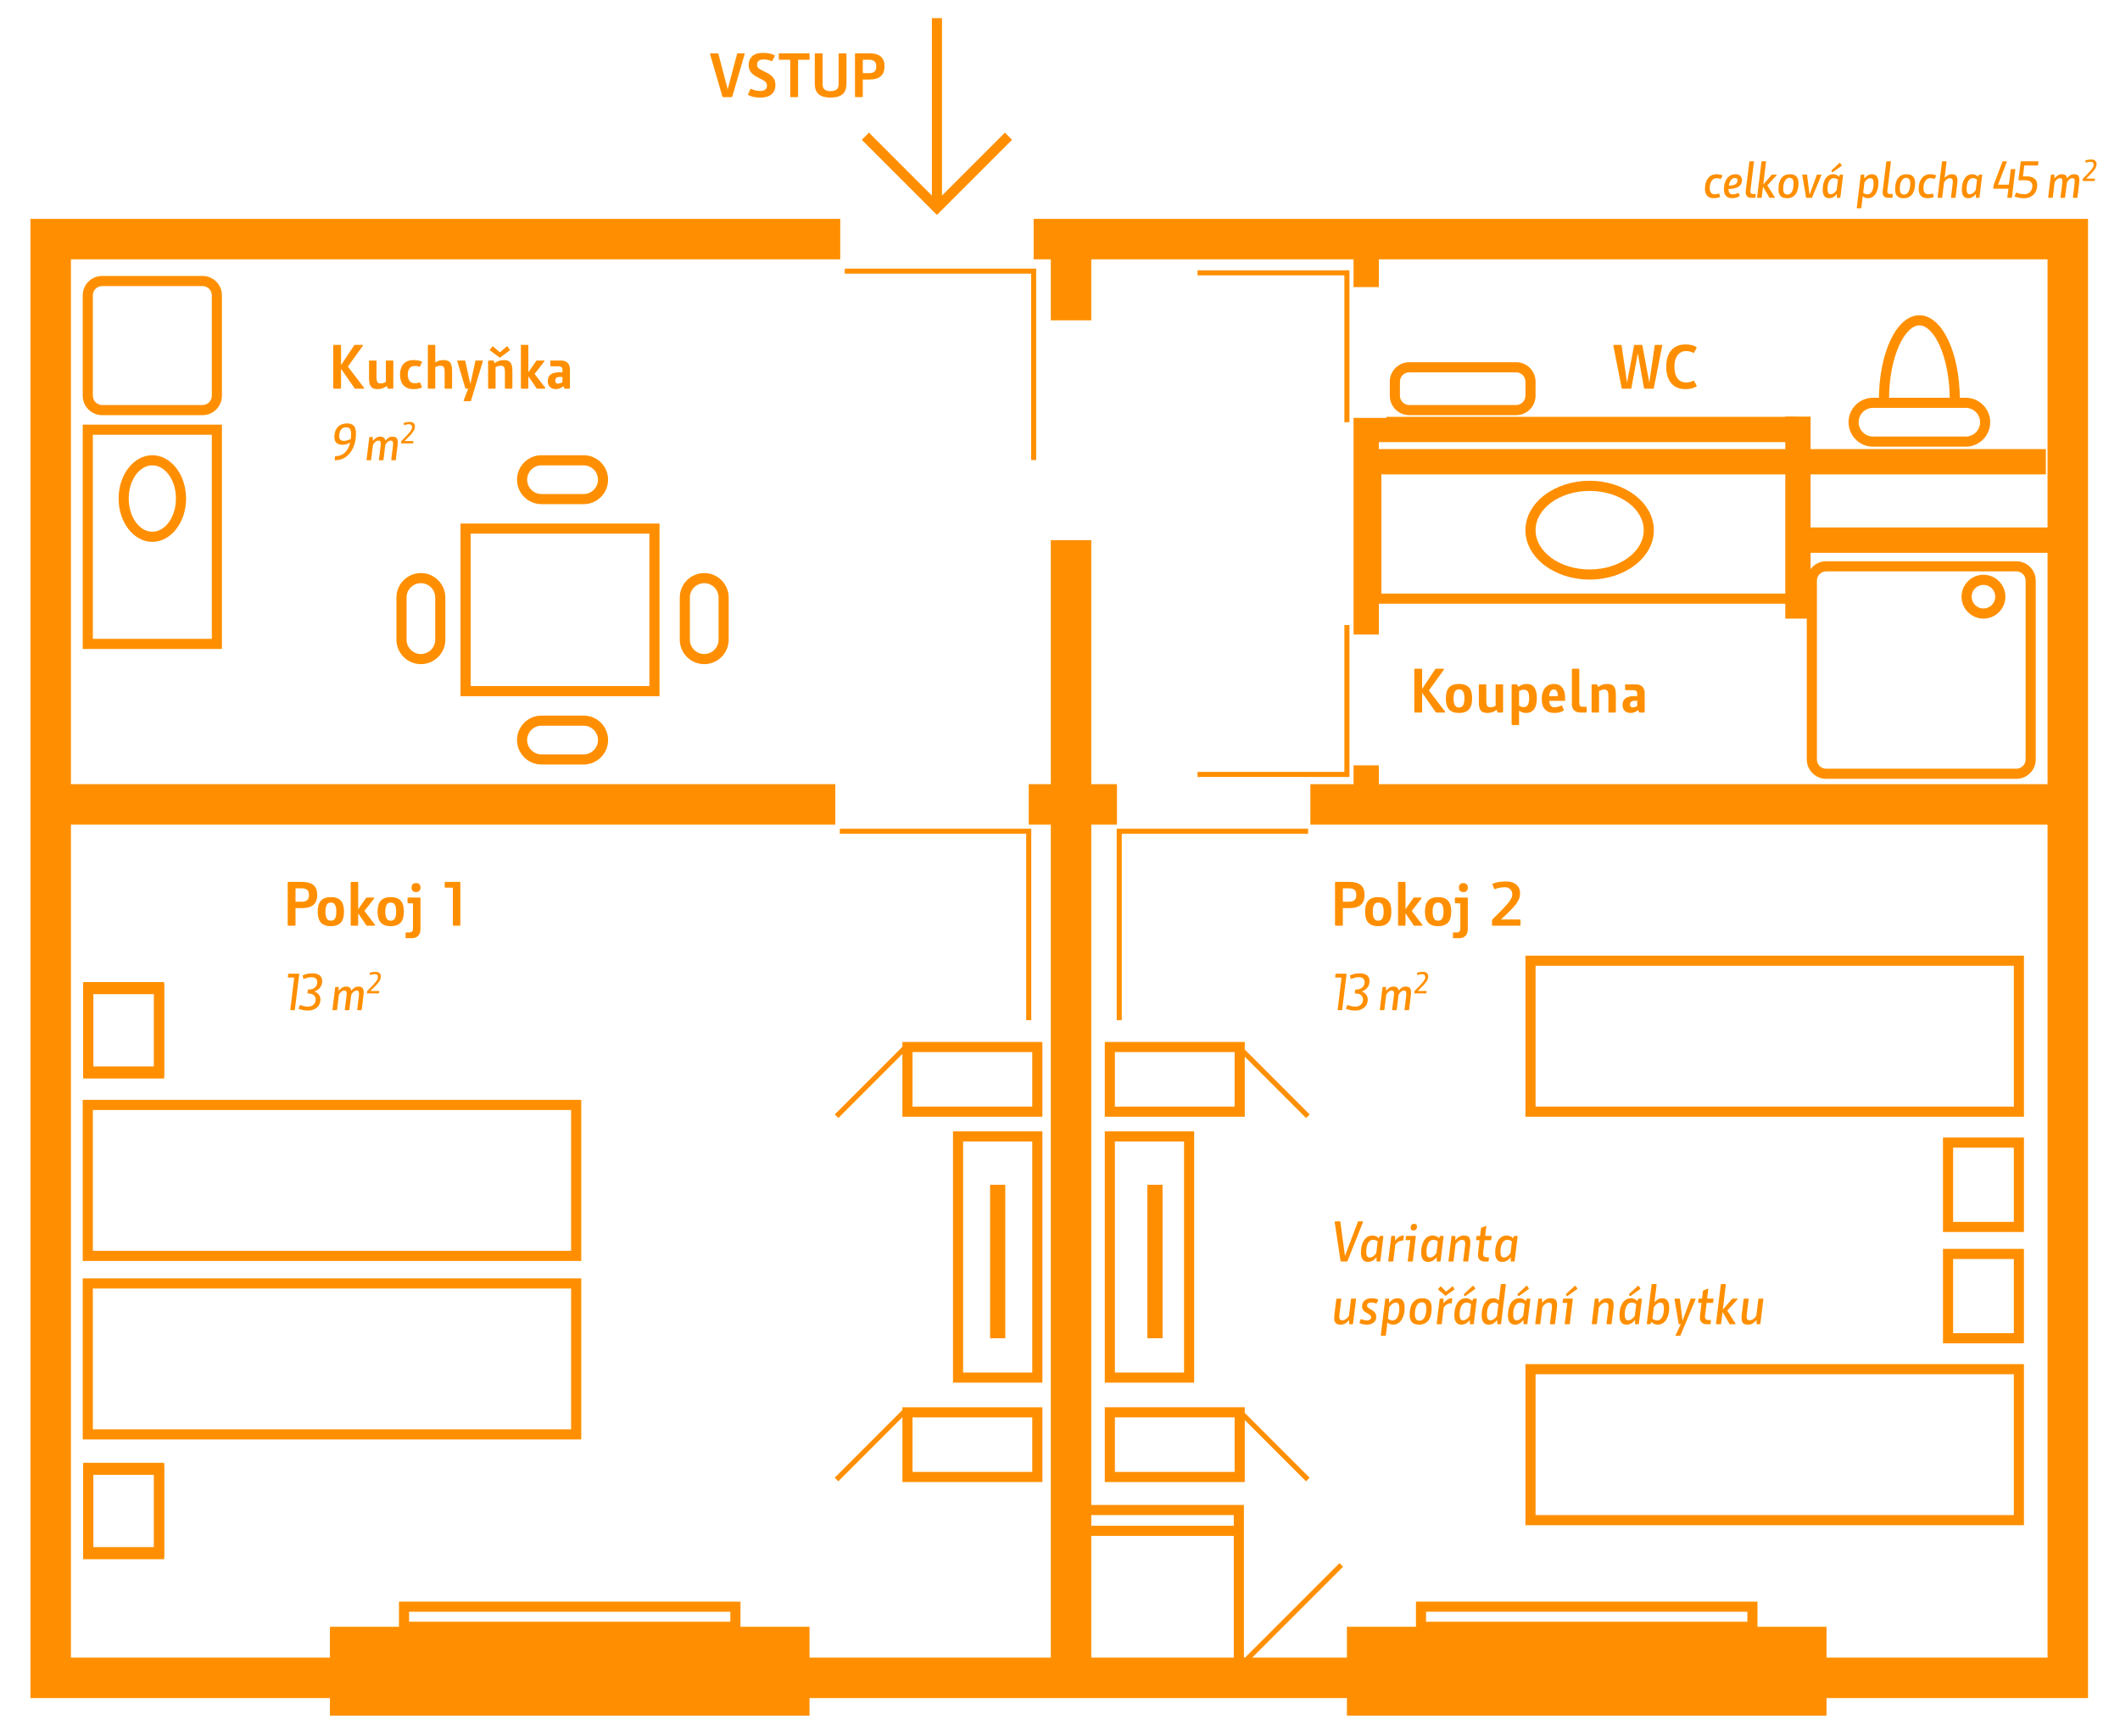 <?xml version="1.0" encoding="utf-8"?>
<!-- Generator: Adobe Illustrator 22.0.1, SVG Export Plug-In . SVG Version: 6.00 Build 0)  -->
<svg version="1.1" id="Vrstva_1" xmlns="http://www.w3.org/2000/svg" xmlns:xlink="http://www.w3.org/1999/xlink" x="0px" y="0px"
	 viewBox="0 0 705.766 577.795" enable-background="new 0 0 705.766 577.795" xml:space="preserve">
<rect y="-0.371" fill="#FFFFFF" width="705.766" height="578.167"/>
<g>
	<g>
		<g>
			<path fill="#FF8F00" d="M695.123,565.256H10.14V72.853h684.984V565.256z M23.615,551.781h658.034V86.328H23.615V551.781z"/>
		</g>
	</g>
	<g>
		<rect x="349.824" y="75.099" fill="#FF8F00" width="13.475" height="486.788"/>
	</g>
	<g>
		<rect x="450.607" y="75.099" fill="#FF8F00" width="8.422" height="196.711"/>
	</g>
	<g>
		<rect x="16.877" y="261.038" fill="#FF8F00" width="676.562" height="13.475"/>
	</g>
	<g>
		<rect x="452.572" y="149.493" fill="#FF8F00" width="228.515" height="8.422"/>
	</g>
	<g>
		<rect x="452.502" y="138.755" fill="#FF8F00" width="145.98" height="8.422"/>
	</g>
	<g>
		<rect x="594.34" y="138.677" fill="#FF8F00" width="8.422" height="67.243"/>
	</g>
	<g>
		<rect x="598.551" y="175.601" fill="#FF8F00" width="89.834" height="8.422"/>
	</g>
	<g>
		<rect x="445.834" y="95.568" fill="#FFFFFF" width="15.721" height="43.537"/>
	</g>
	<g>
		<rect x="345.613" y="106.628" fill="#FFFFFF" width="22.178" height="73.184"/>
	</g>
	<g>
		<rect x="445.834" y="211.23" fill="#FFFFFF" width="15.721" height="43.537"/>
	</g>
	<g>
		
			<rect x="296.328" y="235.583" transform="matrix(6.123234e-17 -1 1 6.123234e-17 42.502 578.053)" fill="#FFFFFF" width="27.899" height="64.385"/>
	</g>
	<g>
		
			<rect x="390.092" y="235.583" transform="matrix(6.123234e-17 -1 1 6.123234e-17 136.266 671.818)" fill="#FFFFFF" width="27.899" height="64.385"/>
	</g>
	<g>
		<g>
			<path fill="#FF8F00" d="M673.788,410.106h-26.95v-31.442h26.95V410.106z M650.207,406.738h20.213v-24.704h-20.213V406.738z"/>
		</g>
		<g>
			<path fill="#FF8F00" d="M673.788,447.163h-26.95v-31.442h26.95V447.163z M650.207,443.794h20.213V419.09h-20.213V443.794z"/>
		</g>
	</g>
	<g>
		<g>
			<path fill="#FF8F00" d="M54.643,359.014h-26.95v-31.442h26.95V359.014z M31.062,355.645h20.213V330.94H31.062V355.645z"/>
		</g>
		<g>
			<path fill="#FF8F00" d="M54.643,519.031h-26.95v-31.442h26.95V519.031z M31.062,515.662h20.213v-24.705H31.062V515.662z"/>
		</g>
	</g>
	<g>
		<g>
			<path fill="#FF8F00" d="M673.788,507.71H507.834v-53.624h165.954V507.71z M511.203,504.341h159.217v-46.886H511.203V504.341z"/>
		</g>
		<g>
			<path fill="#FF8F00" d="M673.788,371.741H507.834v-53.624h165.954V371.741z M511.203,368.372h159.217v-46.886H511.203V368.372z"
				/>
		</g>
	</g>
	<g>
		<path fill="#FF8F00" d="M219.564,231.747h-66.252v-57.471h66.252V231.747z M156.681,228.378h59.514v-50.733h-59.514V228.378z"/>
	</g>
	<g>
		<path fill="#FF8F00" d="M140.118,221.079c-4.489,0-8.141-3.652-8.141-8.141v-14.037c0-4.489,3.653-8.141,8.141-8.141
			c4.489,0,8.141,3.653,8.141,8.141v14.037C148.259,217.427,144.607,221.079,140.118,221.079z M140.118,194.129
			c-2.632,0-4.773,2.141-4.773,4.773v14.037c0,2.631,2.141,4.772,4.773,4.772c2.632,0,4.773-2.141,4.773-4.772v-14.037
			C144.89,196.27,142.75,194.129,140.118,194.129z"/>
	</g>
	<g>
		<path fill="#FF8F00" d="M234.443,221.079c-4.489,0-8.141-3.652-8.141-8.141v-14.037c0-4.489,3.653-8.141,8.141-8.141
			s8.141,3.653,8.141,8.141v14.037C242.585,217.427,238.932,221.079,234.443,221.079z M234.443,194.129
			c-2.632,0-4.773,2.141-4.773,4.773v14.037c0,2.631,2.141,4.772,4.773,4.772s4.773-2.141,4.773-4.772v-14.037
			C239.216,196.27,237.075,194.129,234.443,194.129z"/>
	</g>
	<g>
		<path fill="#FF8F00" d="M194.299,167.819h-14.036c-4.489,0-8.141-3.653-8.141-8.141s3.653-8.141,8.141-8.141h14.036
			c4.489,0,8.141,3.652,8.141,8.141S198.788,167.819,194.299,167.819z M180.263,154.906c-2.632,0-4.773,2.141-4.773,4.772
			c0,2.632,2.141,4.773,4.773,4.773h14.036c2.632,0,4.773-2.141,4.773-4.773c0-2.631-2.141-4.772-4.773-4.772H180.263z"/>
	</g>
	<g>
		<path fill="#FF8F00" d="M654.417,148.688h-30.881c-4.489,0-8.141-3.653-8.141-8.141c0-4.489,3.653-8.141,8.141-8.141h30.881
			c4.489,0,8.141,3.653,8.141,8.141C662.558,145.036,658.906,148.688,654.417,148.688z M623.537,135.774
			c-2.632,0-4.773,2.141-4.773,4.773s2.141,4.773,4.773,4.773h30.881c2.631,0,4.772-2.141,4.772-4.773s-2.141-4.773-4.772-4.773
			H623.537z"/>
	</g>
	<g>
		<path fill="#FF8F00" d="M194.299,254.486h-14.036c-4.489,0-8.141-3.653-8.141-8.141s3.653-8.141,8.141-8.141h14.036
			c4.489,0,8.141,3.652,8.141,8.141S198.788,254.486,194.299,254.486z M180.263,241.573c-2.632,0-4.773,2.141-4.773,4.772
			c0,2.632,2.141,4.773,4.773,4.773h14.036c2.632,0,4.773-2.141,4.773-4.773c0-2.631-2.141-4.772-4.773-4.772H180.263z"/>
	</g>
	<g>
		<path fill="#FF8F00" d="M67.424,138.194h-33.42c-3.562,0-6.46-2.898-6.46-6.459v-33.42c0-3.561,2.898-6.459,6.46-6.459h33.42
			c3.561,0,6.459,2.898,6.459,6.459v33.42C73.882,135.296,70.985,138.194,67.424,138.194z M34.004,95.225
			c-1.704,0-3.091,1.386-3.091,3.09v33.42c0,1.704,1.387,3.09,3.091,3.09h33.42c1.704,0,3.09-1.386,3.09-3.09v-33.42
			c0-1.704-1.386-3.09-3.09-3.09H34.004z"/>
	</g>
	<g>
		<path fill="#FF8F00" d="M73.882,216.026H27.544v-74.674h46.338V216.026z M30.913,212.657h39.6v-67.936h-39.6V212.657z"/>
	</g>
	<g>
		<path fill="#FF8F00" d="M50.714,180.373c-6.192,0-11.23-6.468-11.23-14.418c0-7.95,5.038-14.418,11.23-14.418
			c6.191,0,11.229,6.468,11.229,14.418C61.943,173.906,56.905,180.373,50.714,180.373z M50.714,154.906
			c-4.334,0-7.861,4.956-7.861,11.049s3.527,11.05,7.861,11.05s7.86-4.957,7.86-11.05S55.048,154.906,50.714,154.906z"/>
	</g>
	<g>
		<path fill="#FF8F00" d="M529.207,192.933c-11.785,0-21.373-7.376-21.373-16.443c0-9.067,9.588-16.443,21.373-16.443
			c11.785,0,21.372,7.376,21.372,16.443C550.579,185.557,540.992,192.933,529.207,192.933z M529.207,163.417
			c-9.928,0-18.004,5.865-18.004,13.074c0,7.209,8.077,13.074,18.004,13.074c9.927,0,18.004-5.865,18.004-13.074
			C547.211,169.282,539.134,163.417,529.207,163.417z"/>
	</g>
	<g>
		<g>
			<path fill="#FF8F00" d="M54.643,358.358h-26.95v-31.442h26.95V358.358z M31.062,354.99h20.213v-24.705H31.062V354.99z"/>
		</g>
		<g>
			<path fill="#FF8F00" d="M54.643,518.375h-26.95v-31.442h26.95V518.375z M31.062,515.006h20.213v-24.705H31.062V515.006z"/>
		</g>
	</g>
	<g>
		<g>
			<path fill="#FF8F00" d="M193.498,479.169H27.544v-53.624h165.954V479.169z M30.913,475.801H190.13v-46.886H30.913V475.801z"/>
		</g>
		<g>
			<path fill="#FF8F00" d="M193.498,419.745H27.544v-53.624h165.954V419.745z M30.913,416.377H190.13V369.49H30.913V416.377z"/>
		</g>
	</g>
	<g>
		<path fill="#FF8F00" d="M347.017,371.741h-46.602v-24.894h46.602V371.741z M303.784,368.372h39.864v-18.156h-39.864V368.372z"/>
	</g>
	<g>
		<path fill="#FF8F00" d="M600.166,200.962H456.502v-48.943h143.664V200.962z M459.871,197.593h136.926v-42.205H459.871V197.593z"/>
	</g>
	<g>
		<path fill="#FF8F00" d="M414.392,371.741H367.79v-24.894h46.602V371.741z M371.159,368.372h39.864v-18.156h-39.864V368.372z"/>
	</g>
	<g>
		<path fill="#FF8F00" d="M347.017,493.345h-46.602v-24.894h46.602V493.345z M303.784,489.977h39.864V471.82h-39.864V489.977z"/>
	</g>
	<g>
		<path fill="#FF8F00" d="M414.392,493.345H367.79v-24.894h46.602V493.345z M371.159,489.977h39.864V471.82h-39.864V489.977z"/>
	</g>
	<g>
		<path fill="#FF8F00" d="M414.11,556.834h-55.864v-55.864h55.864V556.834z M361.615,553.465h49.127v-49.127h-49.127V553.465z"/>
	</g>
	<g>
		<path fill="#FF8F00" d="M246.515,543.21H132.82v-10.059h113.694V543.21z M136.189,539.841h106.957v-3.321H136.189V539.841z"/>
	</g>
	<g>
		<rect x="109.836" y="541.525" fill="#FF8F00" width="159.663" height="29.572"/>
	</g>
	<g>
		<path fill="#FF8F00" d="M585.076,543.21H471.382v-10.059h113.694V543.21z M474.751,539.841h106.957v-3.321H474.751V539.841z"/>
	</g>
	<g>
		<rect x="448.398" y="541.525" fill="#FF8F00" width="159.663" height="29.572"/>
	</g>
	<g>
		<rect x="362.176" y="507.894" fill="#FF8F00" width="50.25" height="3.369"/>
	</g>
	<g>
		<path fill="#FF8F00" d="M347.017,460.262h-29.758v-83.658h29.758V460.262z M320.628,456.893h23.021v-76.92h-23.021V456.893z"/>
	</g>
	<g>
		<path fill="#FF8F00" d="M397.548,460.262H367.79v-83.658h29.758V460.262z M371.159,456.893h23.021v-76.92h-23.021V456.893z"/>
	</g>
	<g>
		<rect x="329.611" y="394.386" fill="#FF8F00" width="5.053" height="51.093"/>
	</g>
	<g>
		<rect x="381.967" y="394.386" fill="#FF8F00" width="5.053" height="51.093"/>
	</g>
	<g>
		<polygon fill="#FF8F00" points="449.24,140.547 447.555,140.547 447.555,91.663 398.671,91.663 398.671,89.978 449.24,89.978 		
			"/>
	</g>
	<g>
		<polygon fill="#FF8F00" points="449.24,258.634 398.671,258.634 398.671,256.95 447.555,256.95 447.555,208.065 449.24,208.065 		
			"/>
	</g>
	<g>
		<polygon fill="#FF8F00" points="343.313,339.596 341.628,339.596 341.628,277.554 279.586,277.554 279.586,275.869 
			343.313,275.869 		"/>
	</g>
	<g>
		<polygon fill="#FF8F00" points="373.442,339.596 371.758,339.596 371.758,275.869 435.483,275.869 435.483,277.554 
			373.442,277.554 		"/>
	</g>
	<g>
		<path fill="#FF8F00" d="M504.744,138.194h-35.607c-3.561,0-6.459-2.898-6.459-6.459v-4.699c0-3.561,2.897-6.459,6.459-6.459
			h35.607c3.561,0,6.459,2.898,6.459,6.459v4.699C511.203,135.296,508.305,138.194,504.744,138.194z M469.137,123.946
			c-1.704,0-3.09,1.386-3.09,3.09v4.699c0,1.704,1.386,3.09,3.09,3.09h35.607c1.704,0,3.09-1.386,3.09-3.09v-4.699
			c0-1.704-1.386-3.09-3.09-3.09H469.137z"/>
	</g>
	<g>
		<path fill="#FF8F00" d="M671.259,259.259h-63.307c-3.562,0-6.46-2.898-6.46-6.46v-59.51c0-3.561,2.898-6.459,6.46-6.459h63.307
			c3.561,0,6.459,2.898,6.459,6.459v59.51C677.718,256.362,674.82,259.259,671.259,259.259z M607.952,190.199
			c-1.704,0-3.091,1.386-3.091,3.09v59.51c0,1.704,1.387,3.091,3.091,3.091h63.307c1.704,0,3.09-1.387,3.09-3.091v-59.51
			c0-1.704-1.386-3.09-3.09-3.09H607.952z"/>
	</g>
	<g>
		<path fill="#FF8F00" d="M660.313,205.92c-4.025,0-7.299-3.274-7.299-7.298c0-4.025,3.274-7.299,7.299-7.299
			c4.024,0,7.298,3.274,7.298,7.299C667.611,202.645,664.337,205.92,660.313,205.92z M660.313,194.691
			c-2.167,0-3.931,1.763-3.931,3.931c0,2.167,1.763,3.93,3.931,3.93c2.167,0,3.93-1.763,3.93-3.93
			C664.243,196.454,662.48,194.691,660.313,194.691z"/>
	</g>
	<g>
		<path fill="#FF8F00" d="M652.452,133.153h-3.369c0-14.639-5.326-24.841-10.106-24.841c-4.78,0-10.106,10.202-10.106,24.841h-3.369
			c0-15.818,5.919-28.209,13.475-28.209C646.533,104.944,652.452,117.335,652.452,133.153z"/>
	</g>
	<g>
		
			<rect x="405.342" y="537.206" transform="matrix(0.707 -0.707 0.707 0.707 -254.652 461.312)" fill="#FF8F00" width="48.369" height="1.684"/>
	</g>
	<g>
		
			<rect x="423.113" y="464.683" transform="matrix(0.707 -0.707 0.707 0.707 -215.936 440.659)" fill="#FF8F00" width="1.684" height="32.608"/>
	</g>
	<g>
		
			<rect x="423.113" y="343.738" transform="matrix(0.707 -0.707 0.707 0.707 -130.415 405.235)" fill="#FF8F00" width="1.684" height="32.608"/>
	</g>
	<g>
		
			<rect x="273.788" y="480.145" transform="matrix(0.707 -0.707 0.707 0.707 -255.143 346.004)" fill="#FF8F00" width="32.609" height="1.684"/>
	</g>
	<g>
		
			<rect x="273.788" y="359.2" transform="matrix(0.707 -0.707 0.707 0.707 -169.622 310.58)" fill="#FF8F00" width="32.609" height="1.684"/>
	</g>
	<g>
		
			<rect x="297.964" y="47.052" transform="matrix(6.123234e-17 -1 1 6.123234e-17 232.669 391.159)" fill="#FFFFFF" width="27.899" height="64.385"/>
	</g>
	<g>
		<polygon fill="#FF8F00" points="344.948,153.143 343.264,153.143 343.264,91.101 281.222,91.101 281.222,89.417 344.948,89.417 		
			"/>
	</g>
	<g>
		<polygon fill="#FF8F00" points="311.914,71.545 286.902,46.533 289.284,44.151 311.914,66.781 334.544,44.151 336.925,46.533 		
			"/>
	</g>
	<g>
		<rect x="310.229" y="6.039" fill="#FF8F00" width="3.369" height="63.123"/>
	</g>
	<g>
		<path fill="#FF8F00" d="M115.799,122.032l5.354,7.011c0.141,0.161,0,0.344-0.141,0.344h-2.747c-0.081,0-0.141-0.041-0.183-0.102
			l-4.545-6.484v6.343c0,0.163-0.081,0.243-0.222,0.243h-2.142c-0.161,0-0.242-0.081-0.242-0.243v-14.1
			c0-0.161,0.081-0.242,0.242-0.242h2.142c0.141,0,0.222,0.081,0.222,0.242v6.484l4.403-6.626c0.041-0.061,0.102-0.1,0.183-0.1
			h2.484c0.183,0,0.263,0.181,0.163,0.342L115.799,122.032z"/>
		<path fill="#FF8F00" d="M128.796,128.496c-0.989,0.668-1.857,1.031-3.05,1.031c-2.041,0-2.888-0.849-2.888-3.617v-5.696
			c0-0.141,0.081-0.202,0.222-0.202h2.02c0.161,0,0.242,0.061,0.242,0.202v5.374c0,1.676,0.485,2.04,1.354,2.04
			c0.748,0,1.293-0.222,1.758-0.484v-6.93c0-0.141,0.081-0.202,0.222-0.202h2.04c0.141,0,0.222,0.061,0.222,0.202v8.929
			c0,0.163-0.081,0.243-0.222,0.243h-1.474c-0.082,0-0.141-0.041-0.202-0.141L128.796,128.496z"/>
		<path fill="#FF8F00" d="M137.548,119.87c1.373,0,2.161,0.183,2.869,0.485c0.081,0.061,0.102,0.161,0.041,0.242l-0.627,1.415
			c-0.039,0.081-0.1,0.1-0.202,0.061c-0.544-0.222-0.949-0.263-1.576-0.263c-1.313,0-2.303,0.89-2.303,2.888
			c0,2,0.99,2.869,2.303,2.869c0.627,0,1.031-0.039,1.576-0.262c0.102-0.041,0.163-0.021,0.202,0.061l0.627,1.434
			c0.061,0.1,0.061,0.161-0.041,0.222c-0.707,0.322-1.495,0.505-2.869,0.505c-2.767,0-4.384-1.839-4.384-4.829
			C133.165,121.709,134.782,119.87,137.548,119.87z"/>
		<path fill="#FF8F00" d="M144.908,120.699c0.869-0.627,1.678-0.829,2.708-0.829c2.04,0,2.888,0.849,2.888,3.596v5.677
			c0,0.163-0.081,0.243-0.222,0.243h-2.02c-0.161,0-0.242-0.081-0.242-0.243v-5.333c0-1.698-0.485-2.061-1.354-2.061
			c-0.727,0-1.293,0.224-1.758,0.485v6.909c0,0.163-0.081,0.243-0.222,0.243h-2.02c-0.161,0-0.242-0.081-0.242-0.243v-14.1
			c0-0.161,0.081-0.242,0.242-0.242h2.02c0.141,0,0.222,0.081,0.222,0.242V120.699z"/>
		<path fill="#FF8F00" d="M155.883,129.386h-0.768c-0.081,0-0.181-0.041-0.201-0.141l-2.688-9.031
			c-0.039-0.141,0.021-0.202,0.202-0.202h2.283c0.1,0,0.141,0.041,0.161,0.102l1.717,7.757l1.676-7.718
			c0.021-0.1,0.102-0.141,0.222-0.141h2.122c0.141,0,0.181,0.081,0.141,0.222l-3.94,13.131c-0.02,0.122-0.1,0.183-0.222,0.183
			h-2.061c-0.141,0-0.222-0.141-0.161-0.283L155.883,129.386z"/>
		<path fill="#FF8F00" d="M164.655,120.902c0.969-0.707,1.878-1.031,3.03-1.031c2.04,0,2.888,0.849,2.888,3.596v5.677
			c0,0.163-0.081,0.243-0.222,0.243h-2.02c-0.161,0-0.242-0.081-0.242-0.243v-5.333c0-1.698-0.485-2.061-1.354-2.061
			c-0.727,0-1.293,0.224-1.758,0.485v6.909c0,0.163-0.081,0.243-0.222,0.243h-2.02c-0.161,0-0.242-0.081-0.242-0.243v-8.929
			c0-0.141,0.081-0.202,0.242-0.202h1.454c0.102,0,0.163,0.041,0.202,0.122L164.655,120.902z M163.179,116.679
			c-0.141-0.102-0.161-0.183-0.081-0.283l0.768-1.01c0.081-0.102,0.181-0.122,0.283-0.041l2.142,1.839
			c0.081,0.081,0.161,0.081,0.242,0l2.142-1.839c0.1-0.081,0.202-0.061,0.283,0.041l0.767,1.01c0.081,0.1,0.061,0.181-0.081,0.283
			l-3.091,2.303c-0.081,0.081-0.181,0.081-0.283,0L163.179,116.679z"/>
		<path fill="#FF8F00" d="M175.893,123.912l2.688-3.839c0.039-0.039,0.1-0.061,0.181-0.061h2.344c0.1,0,0.181,0.122,0.122,0.263
			l-3.254,4.201l3.515,4.586c0.102,0.141,0.061,0.324-0.12,0.324h-2.566c-0.081,0-0.122-0.021-0.141-0.061l-2.768-4.081v3.898
			c0,0.163-0.081,0.243-0.222,0.243h-2.02c-0.161,0-0.242-0.081-0.242-0.243v-14.1c0-0.161,0.081-0.242,0.242-0.242h2.02
			c0.141,0,0.222,0.081,0.222,0.242V123.912z"/>
		<path fill="#FF8F00" d="M187.251,123.912v-0.748c0-0.788-0.364-1.232-1.232-1.232h-2.566c-0.161,0-0.242-0.081-0.242-0.222v-1.495
			c0-0.141,0.081-0.202,0.242-0.202h3.314c1.878,0,2.969,1.051,2.969,2.971v6.16c0,0.163-0.061,0.243-0.202,0.243h-1.454
			c-0.122,0-0.202-0.041-0.222-0.122l-0.263-0.727c-0.869,0.646-1.434,0.99-2.647,0.99c-1.554,0-2.586-1.051-2.586-2.586
			c0-2.041,1.212-3.03,4.04-3.03H187.251z M187.251,125.466h-0.767c-1.092,0-1.637,0.405-1.637,1.212c0,0.566,0.262,1.01,0.849,1.01
			c0.625,0,1.151-0.202,1.554-0.505V125.466z"/>
	</g>
	<g>
		<path fill="#FF8F00" d="M240.685,32.336c-0.081,0-0.141-0.061-0.181-0.162l-4.101-14.121c-0.061-0.182,0.039-0.303,0.181-0.303
			h2.344c0.161,0,0.181,0.04,0.242,0.182l3.091,11.797l3.111-11.778c0.061-0.141,0.082-0.202,0.243-0.202h2.081
			c0.181,0,0.242,0.081,0.202,0.262l-4.122,14.161c-0.039,0.101-0.122,0.162-0.222,0.162H240.685z"/>
		<path fill="#FF8F00" d="M249.036,31.427l0.747-1.717c0.061-0.141,0.161-0.182,0.303-0.122c0.829,0.384,1.596,0.688,3.051,0.688
			c1.374,0,2.201-0.646,2.201-1.717c0-1.01-0.464-1.576-2.564-2.545c-2.586-1.192-3.556-2.465-3.556-4.464
			c0-2.203,1.596-3.94,4.505-3.94c1.798,0,2.747,0.141,4.081,0.727c0.141,0.061,0.181,0.162,0.12,0.323l-0.767,1.536
			c-0.061,0.141-0.163,0.202-0.324,0.121c-0.869-0.343-1.656-0.525-2.708-0.525c-1.454,0-2.101,0.747-2.101,1.697
			c0,0.909,0.324,1.373,2.505,2.343c2.627,1.232,3.615,2.364,3.615,4.485c0,2.586-1.798,4.162-4.808,4.162
			c-1.676,0-2.888-0.162-4.201-0.828C249.036,31.588,248.995,31.527,249.036,31.427z"/>
		<path fill="#FF8F00" d="M263.303,32.336c-0.14,0-0.222-0.081-0.222-0.243v-12.04c0-0.101-0.039-0.162-0.141-0.162h-3.433
			c-0.163,0-0.243-0.081-0.243-0.242v-1.656c0-0.162,0.081-0.243,0.243-0.243h9.797c0.141,0,0.222,0.081,0.222,0.243v1.656
			c0,0.161-0.081,0.242-0.222,0.242h-3.474c-0.102,0-0.141,0.061-0.141,0.162v12.04c0,0.162-0.081,0.243-0.243,0.243H263.303z"/>
		<path fill="#FF8F00" d="M281.793,27.831c0,2.848-1.293,4.646-5.272,4.646s-5.272-1.798-5.272-4.646v-9.838
			c0-0.162,0.081-0.243,0.242-0.243h2.142c0.141,0,0.222,0.081,0.222,0.243v10.02c0,1.636,0.888,2.323,2.666,2.323
			c1.778,0,2.666-0.706,2.666-2.323v-10.02c0-0.162,0.081-0.243,0.222-0.243h2.183c0.141,0,0.201,0.081,0.201,0.243V27.831z"/>
		<path fill="#FF8F00" d="M287.234,26.477v5.616c0,0.162-0.081,0.243-0.222,0.243h-2.142c-0.161,0-0.242-0.081-0.242-0.243v-14.1
			c0-0.162,0.081-0.243,0.242-0.243h4.566c3.413,0,5.03,1.434,5.03,4.323c0,2.909-1.617,4.404-5.071,4.404H287.234z M287.234,24.356
			h1.959c1.698,0,2.525-0.627,2.525-2.243c0-1.676-0.827-2.222-2.525-2.222h-1.798c-0.1,0-0.161,0.061-0.161,0.162V24.356z"/>
	</g>
	<g>
		<path fill="#FF8F00" d="M114.007,148.07c-1.517,0-2.694-0.725-2.694-2.526c0-3.215,1.92-4.596,4.209-4.596
			c2.171,0,2.979,1.095,2.979,3.401c0,4.781-2.541,8.872-6.953,8.872c-0.117,0-0.151-0.05-0.135-0.169l0.135-1.044
			c0.018-0.101,0.067-0.151,0.169-0.151c2.171,0,4.175-1.414,4.848-4.528C115.773,147.784,114.864,148.07,114.007,148.07z
			 M115.285,142.228c-1.48,0-2.356,1.01-2.356,3.013c0,0.943,0.419,1.515,1.582,1.515c0.757,0,1.531-0.269,2.255-0.623
			C117.086,143.373,116.767,142.228,115.285,142.228z"/>
		<path fill="#FF8F00" d="M130.645,145.359c1.548,0,1.969,0.741,1.699,3.03l-0.572,4.663c-0.016,0.118-0.084,0.169-0.168,0.169
			h-1.196c-0.117,0-0.168-0.05-0.151-0.169l0.556-4.545c0.184-1.515-0.084-1.835-0.775-1.835c-0.691,0-1.364,0.656-1.767,1.448
			l-0.607,4.932c-0.016,0.118-0.084,0.169-0.186,0.169h-1.194c-0.118,0-0.168-0.05-0.151-0.169l0.572-4.545
			c0.184-1.515-0.102-1.835-0.775-1.835c-0.691,0-1.38,0.673-1.768,1.414l-0.605,4.966c-0.016,0.118-0.084,0.169-0.168,0.169h-1.23
			c-0.117,0-0.151-0.05-0.133-0.169l0.908-7.423c0.016-0.101,0.067-0.152,0.151-0.152h0.859c0.102,0,0.151,0.051,0.151,0.152v1.144
			c0.826-0.943,1.466-1.414,2.425-1.414c1.094,0,1.599,0.354,1.752,1.347C129.062,145.83,129.684,145.359,130.645,145.359z"/>
		<path fill="#FF8F00" d="M134.599,141.515c-0.049,0.02-0.079,0-0.087-0.049l-0.128-0.569c-0.01-0.059,0.01-0.099,0.059-0.109
			c0.589-0.225,1.148-0.333,1.962-0.333c1.179,0,1.729,0.657,1.729,1.522c0,1.207-0.678,2.15-3.495,4.85h2.887
			c0.069,0,0.099,0.03,0.089,0.088l-0.079,0.6c-0.01,0.068-0.049,0.098-0.109,0.098h-3.849c-0.067,0-0.087-0.03-0.077-0.098
			l0.067-0.59c0-0.039,0.01-0.068,0.039-0.098c3.074-3.073,3.555-3.77,3.555-4.663c0-0.521-0.304-0.952-0.962-0.952
			C135.65,141.211,135.218,141.289,134.599,141.515z"/>
	</g>
	<g>
		<path fill="#FF8F00" d="M573.411,58.399c0.049,0.017,0.067,0.067,0.016,0.135l-0.521,0.96c-0.035,0.084-0.086,0.101-0.169,0.05
			c-0.521-0.202-0.824-0.235-1.296-0.235c-1.077,0-2.255,0.959-2.255,3.333c0,1.415,0.656,2.021,1.615,2.021
			c0.456,0,0.775-0.017,1.331-0.236c0.084-0.05,0.151-0.034,0.168,0.051l0.337,0.925c0.033,0.085,0.016,0.152-0.067,0.169
			c-0.589,0.252-1.229,0.404-2.155,0.404c-1.936,0-2.828-1.245-2.828-3.131c0-2.98,1.564-4.848,3.805-4.848
			C572.316,57.995,572.888,58.147,573.411,58.399z"/>
		<path fill="#FF8F00" d="M576.782,64.696c0.757,0,1.229-0.202,1.851-0.455c0.086-0.034,0.153-0.016,0.186,0.067l0.337,0.841
			c0.033,0.085,0.016,0.135-0.067,0.169c-0.859,0.455-1.515,0.656-2.476,0.656c-1.834,0-2.709-1.111-2.709-2.98
			c0-3.03,1.548-5,3.838-5c1.482,0,2.171,0.842,2.171,2.054c0,1.751-1.515,2.862-4.461,2.862
			C575.4,64.056,575.889,64.696,576.782,64.696z M577.59,59.241c-1.01,0-1.752,0.875-2.071,2.542c1.969,0,2.913-0.59,2.913-1.717
			C578.432,59.51,578.146,59.241,577.59,59.241z"/>
		<path fill="#FF8F00" d="M582.375,53.871c0.016-0.118,0.084-0.168,0.184-0.168h1.212c0.118,0,0.151,0.05,0.135,0.168l-1.178,9.613
			c-0.086,0.69,0.184,1.094,0.859,1.094h0.808c0.1,0,0.151,0.051,0.135,0.152l-0.118,0.959c-0.016,0.118-0.084,0.169-0.186,0.169
			h-1.161c-1.396,0-2.071-0.825-1.885-2.306L582.375,53.871z"/>
		<path fill="#FF8F00" d="M587.005,61.413l2.829-3.249c0.033-0.034,0.084-0.051,0.135-0.051h1.431c0.084,0,0.133,0.118,0.049,0.236
			l-3.097,3.367l2.476,3.889c0.067,0.118,0.016,0.252-0.135,0.252h-1.533c-0.066,0-0.1-0.016-0.117-0.067l-2.122-3.653l-0.438,3.552
			c-0.016,0.118-0.084,0.169-0.168,0.169h-1.229c-0.118,0-0.151-0.05-0.135-0.169l1.448-11.818c0.016-0.118,0.084-0.168,0.168-0.168
			h1.229c0.118,0,0.153,0.05,0.135,0.168L587.005,61.413z"/>
		<path fill="#FF8F00" d="M594.904,65.975c-2.036,0-2.844-1.094-2.844-2.962c0-3.283,1.397-5.017,3.838-5.017
			c2.122,0,2.828,1.195,2.828,2.98C598.725,64.258,597.345,65.975,594.904,65.975z M595.73,59.19c-1.096,0-2.087,1.196-2.087,3.62
			c0,1.313,0.47,1.97,1.413,1.97c1.112,0,2.055-1.145,2.055-3.687C597.11,59.948,596.74,59.19,595.73,59.19z"/>
		<path fill="#FF8F00" d="M601.39,65.857c-0.084,0-0.135-0.034-0.135-0.118l-1.262-7.408c-0.051-0.151,0.049-0.219,0.168-0.219
			h1.313c0.086,0,0.118,0.034,0.118,0.101l0.824,6.616l2.408-6.582c0.033-0.084,0.1-0.135,0.186-0.135h1.262
			c0.102,0,0.135,0.067,0.084,0.186l-3.097,7.457c-0.033,0.067-0.084,0.101-0.151,0.101H601.39z"/>
		<path fill="#FF8F00" d="M612.453,58.248c0.035-0.084,0.084-0.135,0.169-0.135h0.808c0.118,0,0.168,0.051,0.151,0.169l-0.91,7.441
			c-0.016,0.085-0.067,0.135-0.151,0.135h-0.859c-0.1,0-0.151-0.05-0.151-0.135v-1.145c-0.824,0.943-1.515,1.397-2.643,1.397
			c-1.564,0-2.069-1.313-2.069-2.811c0-2.912,1.229-5.168,3.484-5.168c0.656,0,1.347,0.219,1.936,0.842L612.453,58.248z
			 M609.44,64.662c0.775,0,1.6-0.674,2.003-1.397l0.421-3.468c-0.387-0.32-0.859-0.505-1.38-0.505c-1.229,0-2.087,1.28-2.087,3.636
			C608.397,64.022,608.7,64.662,609.44,64.662z M610.164,57.305c-0.067,0.05-0.184,0.034-0.235-0.017l-0.252-0.37
			c-0.018-0.05-0.018-0.151,0.067-0.219l2.609-2.441c0.084-0.084,0.168-0.084,0.219,0l0.538,0.724
			c0.018,0.034,0.034,0.067,0.034,0.118c0,0.051-0.034,0.085-0.084,0.118L610.164,57.305z"/>
		<path fill="#FF8F00" d="M619.666,69.157c-0.016,0.118-0.084,0.169-0.186,0.169h-1.211c-0.118,0-0.153-0.051-0.135-0.169
			l1.329-10.892c0.016-0.101,0.067-0.152,0.151-0.152h0.859c0.102,0,0.151,0.051,0.151,0.152v1.144
			c0.826-0.943,1.515-1.414,2.643-1.414c1.566,0,2.071,1.313,2.071,2.811c0,2.93-1.245,5.168-3.486,5.168
			c-0.673,0-1.211-0.201-1.734-0.656L619.666,69.157z M622.696,59.309c-0.791,0-1.599,0.69-2.003,1.414l-0.421,3.451
			c0.388,0.32,0.877,0.522,1.398,0.522c1.212,0,2.071-1.28,2.071-3.653C623.741,59.965,623.438,59.309,622.696,59.309z"/>
		<path fill="#FF8F00" d="M627.97,53.871c0.016-0.118,0.084-0.168,0.184-0.168h1.212c0.118,0,0.151,0.05,0.135,0.168l-1.178,9.613
			c-0.086,0.69,0.184,1.094,0.859,1.094h0.808c0.1,0,0.151,0.051,0.135,0.152l-0.118,0.959c-0.016,0.118-0.084,0.169-0.186,0.169
			h-1.161c-1.397,0-2.071-0.825-1.885-2.306L627.97,53.871z"/>
		<path fill="#FF8F00" d="M633.729,65.975c-2.036,0-2.844-1.094-2.844-2.962c0-3.283,1.397-5.017,3.838-5.017
			c2.122,0,2.828,1.195,2.828,2.98C637.55,64.258,636.17,65.975,633.729,65.975z M634.554,59.19c-1.096,0-2.087,1.196-2.087,3.62
			c0,1.313,0.47,1.97,1.413,1.97c1.112,0,2.054-1.145,2.054-3.687C635.934,59.948,635.564,59.19,634.554,59.19z"/>
		<path fill="#FF8F00" d="M644.559,58.399c0.049,0.017,0.067,0.067,0.016,0.135l-0.521,0.96c-0.034,0.084-0.086,0.101-0.169,0.05
			c-0.521-0.202-0.824-0.235-1.296-0.235c-1.077,0-2.255,0.959-2.255,3.333c0,1.415,0.656,2.021,1.615,2.021
			c0.456,0,0.775-0.017,1.331-0.236c0.084-0.05,0.151-0.034,0.168,0.051l0.337,0.925c0.033,0.085,0.016,0.152-0.067,0.169
			c-0.589,0.252-1.229,0.404-2.155,0.404c-1.936,0-2.828-1.245-2.828-3.131c0-2.98,1.564-4.848,3.805-4.848
			C643.463,57.995,644.036,58.147,644.559,58.399z"/>
		<path fill="#FF8F00" d="M647.373,59.224c0.74-0.791,1.464-1.229,2.357-1.229c1.566,0,2.137,0.741,1.869,3.03l-0.572,4.663
			c-0.016,0.118-0.084,0.169-0.186,0.169h-1.194c-0.118,0-0.169-0.05-0.153-0.169l0.572-4.545c0.186-1.515-0.235-1.835-0.943-1.835
			c-0.724,0-1.531,0.673-1.936,1.414l-0.605,4.966c-0.016,0.118-0.084,0.169-0.168,0.169h-1.23c-0.117,0-0.151-0.05-0.133-0.169
			l1.448-11.818c0.016-0.118,0.084-0.168,0.168-0.168h1.229c0.118,0,0.151,0.05,0.135,0.168L647.373,59.224z"/>
		<path fill="#FF8F00" d="M658.756,58.248c0.035-0.084,0.084-0.135,0.169-0.135h0.808c0.118,0,0.168,0.051,0.151,0.169l-0.91,7.441
			c-0.016,0.085-0.067,0.135-0.151,0.135h-0.859c-0.1,0-0.151-0.05-0.151-0.135v-1.145c-0.824,0.943-1.515,1.397-2.643,1.397
			c-1.564,0-2.069-1.313-2.069-2.811c0-2.912,1.229-5.168,3.484-5.168c0.656,0,1.347,0.219,1.936,0.842L658.756,58.248z
			 M655.742,64.662c0.775,0,1.601-0.674,2.004-1.397l0.421-3.468c-0.387-0.32-0.859-0.505-1.38-0.505
			c-1.229,0-2.087,1.28-2.087,3.636C654.7,64.022,655.002,64.662,655.742,64.662z"/>
		<path fill="#FF8F00" d="M668.78,61.48l0.605-5.017c0.016-0.118,0.084-0.168,0.186-0.168h1.194c0.118,0,0.169,0.05,0.151,0.168
			l-1.127,9.225c-0.018,0.118-0.086,0.169-0.186,0.169h-1.196c-0.117,0-0.168-0.05-0.151-0.169l0.354-2.861h-4.915
			c-0.084,0-0.135-0.067-0.135-0.186l0.118-0.841c0-0.084,0.016-0.151,0.033-0.219l2.895-7.727c0.051-0.101,0.118-0.151,0.202-0.151
			h1.145c0.118,0,0.186,0.067,0.135,0.185l-2.93,7.592H668.78z"/>
		<path fill="#FF8F00" d="M673.447,58.703h1.145c2.408,0,3.62,1.094,3.62,2.861c0,2.627-1.735,4.411-4.361,4.411
			c-1.179,0-2.003-0.134-3.115-0.572c-0.049-0.016-0.066-0.067-0.049-0.151l0.454-1.044c0.035-0.084,0.102-0.101,0.202-0.067
			c0.943,0.354,1.666,0.522,2.66,0.522c1.28,0,2.592-0.96,2.592-2.795c0-1.077-0.707-1.869-2.323-1.869h-2.155
			c-0.118,0-0.169-0.051-0.151-0.169l0.74-5.96c0.016-0.118,0.067-0.168,0.184-0.168h5.589c0.118,0,0.151,0.05,0.135,0.168
			l-0.135,1.044c-0.016,0.118-0.084,0.169-0.168,0.169h-4.293c-0.084,0-0.117,0.05-0.135,0.135L673.447,58.703z"/>
		<path fill="#FF8F00" d="M690.473,57.995c1.548,0,1.969,0.741,1.699,3.03l-0.572,4.663c-0.016,0.118-0.084,0.169-0.168,0.169
			h-1.196c-0.117,0-0.168-0.05-0.151-0.169l0.556-4.545c0.184-1.515-0.084-1.835-0.775-1.835s-1.364,0.656-1.767,1.448l-0.607,4.932
			c-0.016,0.118-0.084,0.169-0.186,0.169h-1.194c-0.118,0-0.168-0.05-0.151-0.169l0.572-4.545c0.184-1.515-0.102-1.835-0.775-1.835
			c-0.691,0-1.38,0.673-1.768,1.414l-0.605,4.966c-0.016,0.118-0.084,0.169-0.168,0.169h-1.23c-0.117,0-0.151-0.05-0.133-0.169
			l0.908-7.423c0.016-0.101,0.067-0.152,0.151-0.152h0.859c0.102,0,0.151,0.051,0.151,0.152v1.144
			c0.826-0.943,1.466-1.414,2.425-1.414c1.094,0,1.599,0.354,1.752,1.347C688.891,58.467,689.512,57.995,690.473,57.995z"/>
		<path fill="#FF8F00" d="M694.427,54.151c-0.049,0.02-0.079,0-0.087-0.049l-0.128-0.569c-0.01-0.059,0.01-0.099,0.059-0.109
			c0.589-0.225,1.148-0.333,1.962-0.333c1.179,0,1.729,0.657,1.729,1.522c0,1.207-0.678,2.15-3.495,4.85h2.887
			c0.069,0,0.099,0.03,0.089,0.088l-0.079,0.6c-0.01,0.068-0.049,0.098-0.109,0.098h-3.849c-0.067,0-0.087-0.03-0.077-0.098
			l0.067-0.59c0-0.039,0.01-0.068,0.039-0.098c3.074-3.073,3.555-3.77,3.555-4.663c0-0.521-0.304-0.952-0.962-0.952
			C695.479,53.847,695.046,53.925,694.427,54.151z"/>
	</g>
	<g>
		<path fill="#FF8F00" d="M98.163,336.105c-0.016,0.118-0.067,0.169-0.151,0.169h-1.229c-0.118,0-0.151-0.05-0.135-0.169
			l1.28-10.572c0.016-0.084-0.035-0.135-0.118-0.135h-1.852c-0.1,0-0.151-0.05-0.135-0.168l0.118-0.943
			c0.016-0.118,0.084-0.168,0.168-0.168h3.3c0.151,0,0.219,0.084,0.202,0.235L98.163,336.105z"/>
		<path fill="#FF8F00" d="M102.357,330.533l0.118-0.96c0.016-0.118,0.084-0.168,0.184-0.168c1.953,0,2.962-1.027,2.962-2.492
			c0-0.943-0.589-1.616-1.818-1.616c-0.994,0-1.65,0.169-2.643,0.572c-0.084,0.017-0.133,0-0.168-0.084l-0.235-0.943
			c-0.016-0.085,0-0.152,0.084-0.185c0.959-0.438,2.003-0.657,3.148-0.657c2.222,0,3.265,0.994,3.265,2.592
			c0,1.6-0.908,2.862-2.592,3.452c1.431,0.539,2.004,1.599,2.004,2.66c0,2.407-1.885,3.686-4.158,3.686
			c-1.364,0-2.222-0.252-3.081-0.572c-0.049-0.016-0.049-0.067-0.033-0.151l0.47-1.044c0.035-0.084,0.102-0.101,0.186-0.067
			c0.892,0.354,1.448,0.522,2.559,0.522c1.262,0,2.474-0.775,2.474-2.407c0-0.943-0.623-1.97-2.592-1.97
			C102.374,330.702,102.341,330.651,102.357,330.533z"/>
		<path fill="#FF8F00" d="M119.298,328.412c1.548,0,1.969,0.741,1.699,3.03l-0.572,4.663c-0.016,0.118-0.084,0.169-0.168,0.169
			h-1.196c-0.117,0-0.168-0.05-0.151-0.169l0.556-4.545c0.184-1.515-0.084-1.835-0.775-1.835c-0.691,0-1.364,0.656-1.767,1.448
			l-0.607,4.932c-0.016,0.118-0.084,0.169-0.186,0.169h-1.194c-0.118,0-0.168-0.05-0.151-0.169l0.572-4.545
			c0.184-1.515-0.102-1.835-0.775-1.835c-0.691,0-1.38,0.673-1.768,1.414l-0.605,4.966c-0.016,0.118-0.084,0.169-0.168,0.169h-1.23
			c-0.117,0-0.151-0.05-0.133-0.169l0.908-7.423c0.016-0.101,0.067-0.152,0.151-0.152h0.859c0.102,0,0.151,0.051,0.151,0.152v1.144
			c0.826-0.943,1.466-1.414,2.425-1.414c1.094,0,1.599,0.354,1.752,1.347C117.716,328.883,118.338,328.412,119.298,328.412z"/>
		<path fill="#FF8F00" d="M123.253,324.568c-0.049,0.02-0.079,0-0.087-0.049l-0.128-0.569c-0.01-0.059,0.01-0.099,0.059-0.109
			c0.589-0.225,1.148-0.333,1.962-0.333c1.179,0,1.729,0.657,1.729,1.522c0,1.207-0.678,2.15-3.495,4.85h2.887
			c0.069,0,0.099,0.03,0.089,0.088l-0.079,0.6c-0.01,0.068-0.049,0.098-0.109,0.098h-3.849c-0.067,0-0.087-0.03-0.077-0.098
			l0.067-0.59c0-0.039,0.01-0.068,0.039-0.098c3.074-3.073,3.555-3.77,3.555-4.663c0-0.521-0.304-0.952-0.962-0.952
			C124.304,324.263,123.871,324.342,123.253,324.568z"/>
	</g>
	<g>
		<path fill="#FF8F00" d="M446.831,336.105c-0.016,0.118-0.067,0.169-0.151,0.169h-1.229c-0.118,0-0.151-0.05-0.135-0.169
			l1.28-10.572c0.016-0.084-0.035-0.135-0.118-0.135h-1.852c-0.1,0-0.151-0.05-0.135-0.168l0.118-0.943
			c0.016-0.118,0.084-0.168,0.168-0.168h3.3c0.151,0,0.219,0.084,0.202,0.235L446.831,336.105z"/>
		<path fill="#FF8F00" d="M451.025,330.533l0.118-0.96c0.016-0.118,0.084-0.168,0.184-0.168c1.953,0,2.962-1.027,2.962-2.492
			c0-0.943-0.589-1.616-1.818-1.616c-0.994,0-1.65,0.169-2.643,0.572c-0.084,0.017-0.133,0-0.168-0.084l-0.235-0.943
			c-0.016-0.085,0-0.152,0.084-0.185c0.959-0.438,2.004-0.657,3.148-0.657c2.222,0,3.265,0.994,3.265,2.592
			c0,1.6-0.908,2.862-2.592,3.452c1.431,0.539,2.004,1.599,2.004,2.66c0,2.407-1.885,3.686-4.158,3.686
			c-1.364,0-2.222-0.252-3.081-0.572c-0.049-0.016-0.049-0.067-0.033-0.151l0.47-1.044c0.035-0.084,0.102-0.101,0.186-0.067
			c0.892,0.354,1.448,0.522,2.559,0.522c1.262,0,2.474-0.775,2.474-2.407c0-0.943-0.623-1.97-2.592-1.97
			C451.042,330.702,451.009,330.651,451.025,330.533z"/>
		<path fill="#FF8F00" d="M467.966,328.412c1.548,0,1.969,0.741,1.699,3.03l-0.572,4.663c-0.016,0.118-0.084,0.169-0.168,0.169
			h-1.196c-0.117,0-0.168-0.05-0.151-0.169l0.556-4.545c0.184-1.515-0.084-1.835-0.775-1.835c-0.691,0-1.364,0.656-1.767,1.448
			l-0.607,4.932c-0.016,0.118-0.084,0.169-0.186,0.169h-1.194c-0.118,0-0.168-0.05-0.151-0.169l0.572-4.545
			c0.184-1.515-0.102-1.835-0.775-1.835c-0.691,0-1.38,0.673-1.768,1.414l-0.605,4.966c-0.016,0.118-0.084,0.169-0.168,0.169h-1.23
			c-0.117,0-0.151-0.05-0.133-0.169l0.908-7.423c0.016-0.101,0.067-0.152,0.151-0.152h0.859c0.102,0,0.151,0.051,0.151,0.152v1.144
			c0.826-0.943,1.466-1.414,2.425-1.414c1.094,0,1.599,0.354,1.752,1.347C466.384,328.883,467.006,328.412,467.966,328.412z"/>
		<path fill="#FF8F00" d="M471.921,324.568c-0.049,0.02-0.079,0-0.087-0.049l-0.128-0.569c-0.01-0.059,0.01-0.099,0.059-0.109
			c0.589-0.225,1.148-0.333,1.962-0.333c1.179,0,1.729,0.657,1.729,1.522c0,1.207-0.678,2.15-3.495,4.85h2.887
			c0.069,0,0.099,0.03,0.089,0.088l-0.079,0.6c-0.01,0.068-0.049,0.098-0.109,0.098h-3.849c-0.067,0-0.087-0.03-0.077-0.098
			l0.067-0.59c0-0.039,0.01-0.068,0.039-0.098c3.074-3.073,3.555-3.77,3.555-4.663c0-0.521-0.304-0.952-0.962-0.952
			C472.972,324.263,472.539,324.342,471.921,324.568z"/>
	</g>
	<g>
		<path fill="#FF8F00" d="M475.697,229.833l5.354,7.011c0.141,0.161,0,0.344-0.141,0.344h-2.747c-0.081,0-0.141-0.041-0.183-0.102
			l-4.545-6.484v6.343c0,0.163-0.081,0.243-0.222,0.243h-2.142c-0.161,0-0.242-0.081-0.242-0.243v-14.1
			c0-0.161,0.081-0.242,0.242-0.242h2.142c0.141,0,0.222,0.081,0.222,0.242v6.484l4.403-6.626c0.041-0.061,0.102-0.1,0.183-0.1
			h2.484c0.183,0,0.263,0.181,0.163,0.342L475.697,229.833z"/>
		<path fill="#FF8F00" d="M485.723,237.328c-3.232,0-4.384-1.798-4.384-4.829c0-3.05,1.151-4.828,4.384-4.828
			c3.213,0,4.364,1.778,4.364,4.828C490.087,235.53,488.936,237.328,485.723,237.328z M485.723,229.469
			c-1.212,0-1.818,0.929-1.818,3.03c0,2.102,0.605,3.01,1.818,3.01c1.212,0,1.798-0.908,1.798-3.01
			C487.521,230.398,486.935,229.469,485.723,229.469z"/>
		<path fill="#FF8F00" d="M498.254,236.297c-0.989,0.668-1.857,1.031-3.05,1.031c-2.041,0-2.888-0.849-2.888-3.617v-5.696
			c0-0.141,0.081-0.202,0.222-0.202h2.02c0.161,0,0.242,0.061,0.242,0.202v5.374c0,1.676,0.485,2.04,1.354,2.04
			c0.748,0,1.293-0.222,1.758-0.484v-6.93c0-0.141,0.081-0.202,0.222-0.202h2.04c0.141,0,0.222,0.061,0.222,0.202v8.929
			c0,0.163-0.081,0.243-0.222,0.243H498.7c-0.082,0-0.141-0.041-0.202-0.141L498.254,236.297z"/>
		<path fill="#FF8F00" d="M505.714,241.105c0,0.163-0.081,0.243-0.222,0.243h-2.02c-0.161,0-0.242-0.081-0.242-0.243v-13.09
			c0-0.141,0.081-0.202,0.242-0.202h1.434c0.1,0,0.183,0.041,0.222,0.122l0.283,0.727c0.949-0.666,1.778-0.99,2.828-0.99
			c2.444,0,3.395,1.798,3.395,4.708c0,2.969-1.051,4.95-3.657,4.95c-0.868,0-1.596-0.304-2.263-0.768V241.105z M507.27,229.591
			c-0.546,0-1.091,0.183-1.556,0.444v4.869c0.466,0.303,0.929,0.485,1.556,0.485c1.193,0,1.798-1.01,1.798-3.01
			C509.068,230.298,508.502,229.591,507.27,229.591z"/>
		<path fill="#FF8F00" d="M515.761,233.308c0.081,1.354,0.627,2.12,1.698,2.12c1.03,0,1.554-0.262,2.342-0.586
			c0.122-0.039,0.202,0,0.243,0.102l0.566,1.413c0.039,0.102,0.02,0.161-0.061,0.183c-1.01,0.586-1.839,0.788-3.171,0.788
			c-2.586,0-4.122-1.556-4.122-4.647c0-2.969,1.476-5.01,4.061-5.01c2.425,0,3.737,1.678,3.737,4.688v0.727
			c0,0.141-0.061,0.222-0.183,0.222H515.761z M518.629,231.732c0-1.678-0.627-2.222-1.354-2.222c-0.788,0-1.454,0.627-1.535,2.222
			H518.629z"/>
		<path fill="#FF8F00" d="M523.281,222.843c0-0.161,0.081-0.242,0.242-0.242h2.02c0.141,0,0.222,0.081,0.222,0.242v11.314
			c0,0.747,0.364,1.11,1.091,1.11h1.132c0.161,0,0.243,0.081,0.243,0.222v1.454c0,0.163-0.082,0.243-0.243,0.243h-1.859
			c-1.798,0-2.847-1.051-2.847-2.849V222.843z"/>
		<path fill="#FF8F00" d="M532.011,228.702c0.969-0.707,1.879-1.031,3.03-1.031c2.04,0,2.888,0.849,2.888,3.596v5.677
			c0,0.163-0.081,0.243-0.222,0.243h-2.02c-0.161,0-0.242-0.081-0.242-0.243v-5.333c0-1.698-0.485-2.061-1.354-2.061
			c-0.727,0-1.293,0.224-1.758,0.485v6.909c0,0.163-0.081,0.243-0.222,0.243h-2.02c-0.161,0-0.242-0.081-0.242-0.243v-8.929
			c0-0.141,0.081-0.202,0.242-0.202h1.454c0.102,0,0.163,0.041,0.202,0.122L532.011,228.702z"/>
		<path fill="#FF8F00" d="M545.047,231.713v-0.748c0-0.788-0.364-1.232-1.232-1.232h-2.566c-0.161,0-0.242-0.081-0.242-0.222v-1.495
			c0-0.141,0.081-0.202,0.242-0.202h3.314c1.878,0,2.969,1.051,2.969,2.971v6.16c0,0.163-0.061,0.243-0.202,0.243h-1.454
			c-0.122,0-0.202-0.041-0.222-0.122l-0.263-0.727c-0.868,0.646-1.434,0.99-2.647,0.99c-1.554,0-2.586-1.051-2.586-2.586
			c0-2.041,1.212-3.03,4.04-3.03H545.047z M545.047,233.267h-0.767c-1.092,0-1.637,0.405-1.637,1.212c0,0.566,0.262,1.01,0.849,1.01
			c0.625,0,1.151-0.202,1.554-0.505V233.267z"/>
	</g>
	<g>
		<path fill="#FF8F00" d="M447.046,302.295v5.616c0,0.162-0.081,0.243-0.222,0.243h-2.142c-0.161,0-0.242-0.081-0.242-0.243v-14.1
			c0-0.162,0.081-0.243,0.242-0.243h4.566c3.413,0,5.03,1.434,5.03,4.323c0,2.909-1.617,4.404-5.071,4.404H447.046z
			 M447.046,300.174h1.959c1.698,0,2.525-0.627,2.525-2.243c0-1.676-0.827-2.222-2.525-2.222h-1.798c-0.1,0-0.161,0.061-0.161,0.162
			V300.174z"/>
		<path fill="#FF8F00" d="M458.829,308.295c-3.232,0-4.384-1.798-4.384-4.829c0-3.05,1.151-4.828,4.384-4.828
			c3.212,0,4.364,1.778,4.364,4.828C463.193,306.497,462.041,308.295,458.829,308.295z M458.829,300.436
			c-1.212,0-1.818,0.929-1.818,3.03c0,2.101,0.605,3.01,1.818,3.01s1.798-0.909,1.798-3.01
			C460.627,301.366,460.041,300.436,458.829,300.436z"/>
		<path fill="#FF8F00" d="M467.905,302.679l2.688-3.838c0.039-0.04,0.1-0.061,0.181-0.061h2.344c0.1,0,0.181,0.121,0.122,0.262
			l-3.254,4.202l3.515,4.586c0.102,0.141,0.061,0.323-0.122,0.323h-2.564c-0.081,0-0.122-0.021-0.141-0.061l-2.768-4.08v3.898
			c0,0.162-0.081,0.243-0.222,0.243h-2.02c-0.161,0-0.242-0.081-0.242-0.243v-14.1c0-0.162,0.081-0.243,0.242-0.243h2.02
			c0.141,0,0.222,0.081,0.222,0.243V302.679z"/>
		<path fill="#FF8F00" d="M478.758,308.295c-3.232,0-4.384-1.798-4.384-4.829c0-3.05,1.151-4.828,4.384-4.828
			c3.212,0,4.364,1.778,4.364,4.828C483.122,306.497,481.971,308.295,478.758,308.295z M478.758,300.436
			c-1.212,0-1.818,0.929-1.818,3.03c0,2.101,0.605,3.01,1.818,3.01s1.798-0.909,1.798-3.01
			C480.556,301.366,479.971,300.436,478.758,300.436z"/>
		<path fill="#FF8F00" d="M486.157,300.698h-1.596c-0.141,0-0.222-0.081-0.222-0.222v-1.494c0-0.141,0.081-0.202,0.222-0.202h3.857
			c0.141,0,0.224,0.061,0.224,0.202v10.363c0,1.879-1.112,2.97-2.971,2.97h-1.757c-0.141,0-0.222-0.081-0.222-0.243v-1.454
			c0-0.141,0.081-0.223,0.222-0.223h0.989c0.829,0,1.253-0.404,1.253-1.232V300.698z M488.662,295.467
			c0,0.949-0.546,1.494-1.495,1.494c-0.949,0-1.495-0.545-1.495-1.494c0-0.95,0.546-1.515,1.495-1.515
			C488.116,293.952,488.662,294.517,488.662,295.467z"/>
		<path fill="#FF8F00" d="M497.598,295.972c-0.1,0.04-0.181,0-0.222-0.122l-0.525-1.494c-0.041-0.101,0-0.162,0.1-0.202
			c1.293-0.505,2.607-0.727,4.566-0.727c2.647,0,4.525,1.414,4.525,3.919c0,2.222-1.01,3.859-6.364,8.727h6.284
			c0.141,0,0.222,0.081,0.222,0.222v1.616c0,0.162-0.081,0.243-0.222,0.243h-9.011c-0.161,0-0.242-0.081-0.242-0.243v-1.596
			c0-0.081,0.02-0.141,0.081-0.202c5.677-5.575,6.647-6.889,6.647-8.424c0-1.313-0.89-2.323-2.344-2.323
			C499.881,295.366,498.891,295.507,497.598,295.972z"/>
	</g>
	<g>
		<path fill="#FF8F00" d="M446.436,419.932c-0.092,0-0.13-0.037-0.148-0.13l-1.964-13.009c-0.02-0.166,0.036-0.241,0.204-0.241
			h1.518c0.112,0,0.168,0.056,0.168,0.167l1.538,11.36l4.298-11.36c0.056-0.13,0.074-0.167,0.224-0.167h1.352
			c0.13,0,0.186,0.093,0.13,0.241l-5.17,13.009c-0.038,0.093-0.094,0.13-0.168,0.13H446.436z"/>
		<path fill="#FF8F00" d="M459.294,411.556c0.038-0.093,0.094-0.148,0.186-0.148h0.89c0.128,0,0.184,0.055,0.166,0.185l-1,8.191
			c-0.02,0.092-0.074,0.148-0.168,0.148h-0.944c-0.112,0-0.168-0.056-0.168-0.148v-1.26c-0.908,1.037-1.668,1.538-2.908,1.538
			c-1.724,0-2.28-1.446-2.28-3.095c0-3.206,1.352-5.689,3.836-5.689c0.722,0,1.482,0.241,2.13,0.926L459.294,411.556z
			 M455.978,418.616c0.852,0,1.76-0.741,2.204-1.538l0.464-3.817c-0.426-0.352-0.946-0.556-1.52-0.556
			c-1.352,0-2.298,1.408-2.298,4.003C454.828,417.912,455.162,418.616,455.978,418.616z"/>
		<path fill="#FF8F00" d="M464.446,412.983c0.888-1.168,1.87-1.705,2.742-1.705c0.13,0,0.186,0.055,0.166,0.185l-0.166,1.316
			c0,0.13-0.074,0.185-0.204,0.185c-1.094,0-1.946,0.593-2.484,1.39l-0.648,5.393c-0.018,0.129-0.092,0.185-0.186,0.185h-1.352
			c-0.13,0-0.166-0.056-0.148-0.185l1-8.173c0.02-0.111,0.074-0.166,0.186-0.166h0.926c0.112,0,0.168,0.055,0.168,0.166V412.983z"/>
		<path fill="#FF8F00" d="M469.503,412.835h-1.39c-0.13,0-0.186-0.056-0.166-0.167l0.128-1.075c0-0.13,0.076-0.185,0.204-0.185
			h2.928c0.094,0,0.15,0.055,0.13,0.185l-1,8.154c-0.018,0.129-0.092,0.185-0.186,0.185h-1.352c-0.13,0-0.168-0.056-0.148-0.185
			L469.503,412.835z M471.727,408.276c0,0.908-0.52,1.334-1.204,1.334c-0.612,0-0.908-0.296-0.908-0.908
			c0-0.871,0.518-1.316,1.186-1.316C471.449,407.386,471.727,407.757,471.727,408.276z"/>
		<path fill="#FF8F00" d="M479.341,411.556c0.038-0.093,0.094-0.148,0.186-0.148h0.89c0.128,0,0.184,0.055,0.166,0.185l-1,8.191
			c-0.02,0.092-0.074,0.148-0.168,0.148h-0.944c-0.112,0-0.168-0.056-0.168-0.148v-1.26c-0.908,1.037-1.668,1.538-2.908,1.538
			c-1.724,0-2.28-1.446-2.28-3.095c0-3.206,1.352-5.689,3.836-5.689c0.722,0,1.482,0.241,2.13,0.926L479.341,411.556z
			 M476.025,418.616c0.852,0,1.76-0.741,2.204-1.538l0.464-3.817c-0.426-0.352-0.946-0.556-1.52-0.556
			c-1.352,0-2.298,1.408-2.298,4.003C474.875,417.912,475.209,418.616,476.025,418.616z"/>
		<path fill="#FF8F00" d="M484.493,412.835c0.908-1.038,1.686-1.557,2.872-1.557c1.704,0,2.354,0.815,2.056,3.336l-0.63,5.133
			c-0.018,0.129-0.092,0.185-0.204,0.185h-1.316c-0.128,0-0.184-0.056-0.166-0.185l0.63-5.004c0.204-1.668-0.26-2.02-1.038-2.02
			s-1.686,0.76-2.13,1.557l-0.668,5.467c-0.018,0.129-0.092,0.185-0.186,0.185h-1.352c-0.13,0-0.166-0.056-0.148-0.185l1-8.173
			c0.02-0.111,0.074-0.166,0.168-0.166h0.944c0.112,0,0.168,0.055,0.168,0.166V412.835z"/>
		<path fill="#FF8F00" d="M494.423,411.408h1.982c0.112,0,0.168,0.055,0.168,0.185l-0.13,1.056c-0.018,0.13-0.092,0.186-0.222,0.186
			h-1.964l-0.52,4.243c-0.13,0.908,0.278,1.446,1.168,1.446h0.63c0.13,0,0.186,0.055,0.166,0.166l-0.13,1.057
			c-0.018,0.129-0.092,0.185-0.222,0.185h-1.038c-1.648,0-2.482-1.019-2.26-2.743l0.518-4.354h-1c-0.13,0-0.166-0.056-0.148-0.167
			l0.13-1.075c0-0.13,0.056-0.185,0.184-0.185h1.002l0.314-2.558c0.02-0.092,0.074-0.148,0.168-0.185l1.352-0.537
			c0.13-0.056,0.26,0.018,0.242,0.148L494.423,411.408z"/>
		<path fill="#FF8F00" d="M503.983,411.556c0.038-0.093,0.094-0.148,0.186-0.148h0.89c0.128,0,0.184,0.055,0.166,0.185l-1,8.191
			c-0.02,0.092-0.074,0.148-0.168,0.148h-0.944c-0.112,0-0.168-0.056-0.168-0.148v-1.26c-0.908,1.037-1.668,1.538-2.908,1.538
			c-1.724,0-2.28-1.446-2.28-3.095c0-3.206,1.352-5.689,3.836-5.689c0.722,0,1.482,0.241,2.13,0.926L503.983,411.556z
			 M500.667,418.616c0.852,0,1.76-0.741,2.204-1.538l0.464-3.817c-0.426-0.352-0.946-0.556-1.52-0.556
			c-1.352,0-2.298,1.408-2.298,4.003C499.517,417.912,499.851,418.616,500.667,418.616z"/>
		<path fill="#FF8F00" d="M449.16,439.41c-0.908,1.037-1.686,1.538-2.872,1.538c-1.706,0-2.354-0.816-2.058-3.336l0.63-5.115
			c0.02-0.129,0.094-0.203,0.186-0.203h1.316c0.13,0,0.184,0.074,0.166,0.203l-0.612,4.985c-0.202,1.705,0.224,2.02,1.038,2.02
			c0.742,0,1.686-0.741,2.132-1.538l0.666-5.467c0.02-0.129,0.094-0.203,0.186-0.203h1.334c0.13,0,0.186,0.074,0.168,0.203
			l-1.02,8.173c-0.018,0.092-0.074,0.148-0.166,0.148h-0.946c-0.092,0-0.148-0.056-0.148-0.148V439.41z"/>
		<path fill="#FF8F00" d="M452.994,439.188c0.036-0.092,0.11-0.129,0.222-0.074c0.538,0.241,1.26,0.426,1.908,0.426
			c0.65,0,1.336-0.389,1.336-1.019c0-0.463-0.298-0.834-1.168-1.297c-1.39-0.741-1.854-1.316-1.854-2.483
			c0-1.427,1.26-2.576,3.04-2.576c0.834,0,1.594,0.111,2.26,0.389c0.074,0.037,0.094,0.111,0.056,0.241l-0.464,1.019
			c-0.036,0.074-0.11,0.093-0.222,0.056c-0.612-0.223-1.074-0.297-1.742-0.297c-0.648,0-1.242,0.352-1.242,1.001
			c0,0.463,0.26,0.778,1.206,1.279c1.316,0.722,1.834,1.334,1.834,2.594c0,1.39-1.186,2.502-3.04,2.502
			c-1.056,0-1.76-0.167-2.482-0.519c-0.092-0.037-0.112-0.093-0.056-0.185L452.994,439.188z"/>
		<path fill="#FF8F00" d="M461.368,444.45c-0.018,0.13-0.092,0.185-0.202,0.185h-1.336c-0.128,0-0.166-0.055-0.148-0.185
			l1.464-11.99c0.02-0.111,0.074-0.166,0.168-0.166h0.944c0.112,0,0.168,0.055,0.168,0.166v1.261
			c0.908-1.038,1.668-1.557,2.908-1.557c1.724,0,2.28,1.445,2.28,3.095c0,3.224-1.372,5.689-3.836,5.689
			c-0.742,0-1.334-0.223-1.908-0.723L461.368,444.45z M464.704,433.61c-0.87,0-1.76,0.76-2.204,1.557l-0.464,3.799
			c0.426,0.352,0.964,0.574,1.538,0.574c1.334,0,2.28-1.408,2.28-4.021C465.854,434.333,465.52,433.61,464.704,433.61z"/>
		<path fill="#FF8F00" d="M472.412,440.948c-2.242,0-3.132-1.205-3.132-3.262c0-3.613,1.538-5.522,4.226-5.522
			c2.334,0,3.112,1.316,3.112,3.28C476.618,439.058,475.099,440.948,472.412,440.948z M473.32,433.48
			c-1.204,0-2.298,1.315-2.298,3.984c0,1.445,0.518,2.168,1.556,2.168c1.224,0,2.262-1.26,2.262-4.058
			C474.84,434.314,474.432,433.48,473.32,433.48z"/>
		<path fill="#FF8F00" d="M480.565,433.87c0.888-1.168,1.87-1.705,2.742-1.705c0.13,0,0.186,0.056,0.166,0.185l-0.166,1.316
			c0,0.13-0.074,0.185-0.204,0.185c-1.094,0-1.946,0.593-2.484,1.39l-0.648,5.393c-0.018,0.129-0.092,0.185-0.186,0.185h-1.352
			c-0.13,0-0.166-0.056-0.148-0.185l1-8.173c0.02-0.111,0.074-0.166,0.186-0.166h0.926c0.112,0,0.168,0.055,0.168,0.166V433.87z
			 M478.859,429.33c-0.11-0.093-0.13-0.167-0.036-0.26l0.666-0.778c0.056-0.074,0.168-0.111,0.242-0.037l1.574,1.612
			c0.056,0.074,0.13,0.074,0.222,0l1.946-1.612c0.094-0.056,0.186-0.056,0.242,0.037l0.462,0.778c0.074,0.093,0.038,0.167-0.11,0.26
			l-2.706,1.945c-0.092,0.075-0.166,0.075-0.26,0L478.859,429.33z"/>
		<path fill="#FF8F00" d="M490.385,432.443c0.038-0.093,0.094-0.148,0.186-0.148h0.89c0.128,0,0.184,0.055,0.166,0.185l-1,8.191
			c-0.02,0.092-0.074,0.148-0.168,0.148h-0.944c-0.112,0-0.168-0.056-0.168-0.148v-1.26c-0.908,1.037-1.668,1.538-2.908,1.538
			c-1.724,0-2.28-1.446-2.28-3.095c0-3.206,1.352-5.689,3.836-5.689c0.722,0,1.482,0.241,2.13,0.926L490.385,432.443z
			 M487.069,439.502c0.852,0,1.76-0.741,2.204-1.538l0.464-3.817c-0.426-0.352-0.946-0.556-1.52-0.556
			c-1.352,0-2.298,1.408-2.298,4.003C485.919,438.798,486.253,439.502,487.069,439.502z M487.865,431.405
			c-0.074,0.056-0.204,0.037-0.26-0.018l-0.278-0.408c-0.018-0.056-0.018-0.167,0.074-0.241l2.874-2.687
			c0.092-0.093,0.184-0.093,0.24,0l0.594,0.797c0.018,0.037,0.036,0.074,0.036,0.13c0,0.055-0.036,0.092-0.092,0.129
			L487.865,431.405z"/>
		<path fill="#FF8F00" d="M499.629,427.625c0-0.13,0.074-0.186,0.224-0.186h1.296c0.13,0,0.186,0.056,0.168,0.186l-1.594,13.046
			c-0.02,0.092-0.074,0.148-0.168,0.148h-0.944c-0.112,0-0.168-0.056-0.168-0.148v-1.26c-0.908,1.019-1.668,1.538-2.908,1.538
			c-1.724,0-2.28-1.446-2.28-3.095c0-3.206,1.352-5.689,3.836-5.689c0.722,0,1.316,0.259,1.89,0.723L499.629,427.625z
			 M496.165,439.502c0.852,0,1.76-0.741,2.204-1.538l0.464-3.836c-0.444-0.315-0.946-0.537-1.52-0.537
			c-1.352,0-2.298,1.408-2.298,4.003C495.015,438.798,495.349,439.502,496.165,439.502z"/>
		<path fill="#FF8F00" d="M508.227,432.443c0.038-0.093,0.094-0.148,0.186-0.148h0.89c0.128,0,0.184,0.055,0.166,0.185l-1,8.191
			c-0.02,0.092-0.074,0.148-0.168,0.148h-0.944c-0.112,0-0.168-0.056-0.168-0.148v-1.26c-0.908,1.037-1.668,1.538-2.908,1.538
			c-1.724,0-2.28-1.446-2.28-3.095c0-3.206,1.352-5.689,3.836-5.689c0.722,0,1.482,0.241,2.13,0.926L508.227,432.443z
			 M504.911,439.502c0.852,0,1.76-0.741,2.204-1.538l0.464-3.817c-0.426-0.352-0.946-0.556-1.52-0.556
			c-1.352,0-2.298,1.408-2.298,4.003C503.761,438.798,504.095,439.502,504.911,439.502z M505.707,431.405
			c-0.074,0.056-0.204,0.037-0.26-0.018l-0.278-0.408c-0.018-0.056-0.018-0.167,0.074-0.241l2.874-2.687
			c0.092-0.093,0.184-0.093,0.24,0l0.594,0.797c0.018,0.037,0.036,0.074,0.036,0.13c0,0.055-0.036,0.092-0.092,0.129
			L505.707,431.405z"/>
		<path fill="#FF8F00" d="M513.377,433.721c0.908-1.038,1.686-1.557,2.872-1.557c1.704,0,2.354,0.815,2.056,3.336l-0.63,5.133
			c-0.018,0.129-0.092,0.185-0.204,0.185h-1.316c-0.128,0-0.184-0.056-0.166-0.185l0.63-5.004c0.204-1.668-0.26-2.02-1.038-2.02
			c-0.778,0-1.686,0.76-2.13,1.557l-0.668,5.467c-0.018,0.129-0.092,0.185-0.186,0.185h-1.352c-0.13,0-0.166-0.056-0.148-0.185
			l1-8.173c0.02-0.111,0.074-0.166,0.168-0.166h0.944c0.112,0,0.168,0.055,0.168,0.166V433.721z"/>
		<path fill="#FF8F00" d="M521.77,433.721h-1.39c-0.13,0-0.186-0.056-0.166-0.167l0.128-1.075c0-0.13,0.076-0.185,0.204-0.185h2.928
			c0.094,0,0.148,0.055,0.13,0.185l-1,8.154c-0.018,0.129-0.092,0.185-0.186,0.185h-1.352c-0.13,0-0.168-0.056-0.148-0.185
			L521.77,433.721z M521.844,431.405c-0.074,0.056-0.204,0.037-0.26-0.018l-0.278-0.408c-0.018-0.056-0.018-0.167,0.074-0.241
			l2.874-2.687c0.092-0.093,0.184-0.093,0.24,0l0.592,0.797c0.02,0.037,0.038,0.074,0.038,0.13c0,0.055-0.038,0.092-0.092,0.129
			L521.844,431.405z"/>
		<path fill="#FF8F00" d="M532.202,433.721c0.908-1.038,1.686-1.557,2.872-1.557c1.704,0,2.354,0.815,2.056,3.336l-0.63,5.133
			c-0.018,0.129-0.092,0.185-0.204,0.185h-1.316c-0.128,0-0.184-0.056-0.166-0.185l0.63-5.004c0.204-1.668-0.26-2.02-1.038-2.02
			c-0.778,0-1.686,0.76-2.13,1.557l-0.668,5.467c-0.018,0.129-0.092,0.185-0.186,0.185h-1.352c-0.13,0-0.166-0.056-0.148-0.185
			l1-8.173c0.02-0.111,0.074-0.166,0.168-0.166h0.944c0.112,0,0.168,0.055,0.168,0.166V433.721z"/>
		<path fill="#FF8F00" d="M545.356,432.443c0.038-0.093,0.094-0.148,0.186-0.148h0.89c0.128,0,0.184,0.055,0.166,0.185l-1,8.191
			c-0.02,0.092-0.074,0.148-0.168,0.148h-0.944c-0.112,0-0.168-0.056-0.168-0.148v-1.26c-0.908,1.037-1.668,1.538-2.908,1.538
			c-1.724,0-2.28-1.446-2.28-3.095c0-3.206,1.352-5.689,3.836-5.689c0.722,0,1.482,0.241,2.13,0.926L545.356,432.443z
			 M542.04,439.502c0.852,0,1.76-0.741,2.204-1.538l0.464-3.817c-0.426-0.352-0.946-0.556-1.52-0.556
			c-1.352,0-2.298,1.408-2.298,4.003C540.89,438.798,541.224,439.502,542.04,439.502z M542.836,431.405
			c-0.074,0.056-0.204,0.037-0.26-0.018l-0.278-0.408c-0.018-0.056-0.018-0.167,0.074-0.241l2.874-2.687
			c0.092-0.093,0.184-0.093,0.24,0l0.594,0.797c0.018,0.037,0.036,0.074,0.036,0.13c0,0.055-0.036,0.092-0.092,0.129
			L542.836,431.405z"/>
		<path fill="#FF8F00" d="M550.786,433.517c0.814-0.871,1.518-1.353,2.63-1.353c1.724,0,2.28,1.445,2.28,3.095
			c0,3.224-1.372,5.689-3.836,5.689c-0.742,0-1.482-0.241-2.132-0.908l-0.258,0.648c-0.038,0.093-0.094,0.13-0.186,0.13h-0.908
			c-0.13,0-0.166-0.056-0.148-0.185l1.594-13.009c0.018-0.13,0.092-0.186,0.184-0.186h1.354c0.13,0,0.166,0.056,0.148,0.186
			L550.786,433.517z M552.786,433.61c-0.87,0-1.76,0.76-2.204,1.557l-0.464,3.817c0.426,0.315,0.964,0.556,1.538,0.556
			c1.334,0,2.28-1.408,2.28-4.021C553.936,434.333,553.602,433.61,552.786,433.61z"/>
		<path fill="#FF8F00" d="M559.548,440.818h-0.556c-0.092,0-0.13-0.037-0.148-0.13l-1.39-8.191
			c-0.018-0.129,0.056-0.203,0.186-0.203h1.464c0.056,0,0.112,0.037,0.13,0.111l0.89,7.283l2.668-7.246
			c0.018-0.093,0.074-0.148,0.184-0.148h1.39c0.13,0,0.148,0.074,0.094,0.203l-4.986,11.972c-0.018,0.111-0.092,0.166-0.204,0.166
			h-1.352c-0.13,0-0.148-0.092-0.092-0.222L559.548,440.818z"/>
		<path fill="#FF8F00" d="M568.312,432.294h1.982c0.112,0,0.168,0.055,0.168,0.185l-0.13,1.056c-0.018,0.13-0.092,0.186-0.222,0.186
			h-1.964l-0.52,4.243c-0.13,0.908,0.278,1.446,1.168,1.446h0.63c0.13,0,0.186,0.055,0.166,0.166l-0.13,1.057
			c-0.018,0.129-0.092,0.185-0.222,0.185H568.2c-1.648,0-2.482-1.019-2.26-2.743l0.518-4.354h-1c-0.13,0-0.166-0.056-0.148-0.167
			l0.13-1.075c0-0.13,0.056-0.185,0.184-0.185h1.002l0.314-2.558c0.02-0.092,0.074-0.148,0.168-0.185l1.352-0.537
			c0.13-0.056,0.26,0.018,0.242,0.148L568.312,432.294z"/>
		<path fill="#FF8F00" d="M573.536,435.926l3.114-3.577c0.036-0.037,0.092-0.055,0.148-0.055h1.574c0.094,0,0.15,0.129,0.056,0.259
			l-3.41,3.706l2.724,4.281c0.074,0.13,0.02,0.278-0.148,0.278h-1.686c-0.074,0-0.112-0.019-0.13-0.074l-2.334-4.021l-0.482,3.91
			c-0.018,0.129-0.094,0.185-0.186,0.185h-1.352c-0.13,0-0.168-0.056-0.148-0.185l1.592-13.009c0.02-0.13,0.094-0.186,0.186-0.186
			h1.354c0.128,0,0.166,0.056,0.148,0.186L573.536,435.926z"/>
		<path fill="#FF8F00" d="M584.766,439.41c-0.908,1.037-1.686,1.538-2.872,1.538c-1.706,0-2.354-0.816-2.058-3.336l0.63-5.115
			c0.02-0.129,0.094-0.203,0.186-0.203h1.316c0.13,0,0.184,0.074,0.166,0.203l-0.612,4.985c-0.202,1.705,0.224,2.02,1.038,2.02
			c0.742,0,1.686-0.741,2.132-1.538l0.666-5.467c0.02-0.129,0.094-0.203,0.186-0.203h1.334c0.13,0,0.186,0.074,0.168,0.203
			l-1.02,8.173c-0.018,0.092-0.074,0.148-0.166,0.148h-0.946c-0.092,0-0.148-0.056-0.148-0.148V439.41z"/>
	</g>
	<g>
		<path fill="#FF8F00" d="M98.378,302.295v5.616c0,0.162-0.081,0.243-0.222,0.243h-2.142c-0.161,0-0.242-0.081-0.242-0.243v-14.1
			c0-0.162,0.081-0.243,0.242-0.243h4.566c3.413,0,5.03,1.434,5.03,4.323c0,2.909-1.617,4.404-5.071,4.404H98.378z M98.378,300.174
			h1.959c1.698,0,2.525-0.627,2.525-2.243c0-1.676-0.827-2.222-2.525-2.222h-1.798c-0.1,0-0.161,0.061-0.161,0.162V300.174z"/>
		<path fill="#FF8F00" d="M110.161,308.295c-3.232,0-4.384-1.798-4.384-4.829c0-3.05,1.151-4.828,4.384-4.828
			c3.213,0,4.364,1.778,4.364,4.828C114.525,306.497,113.373,308.295,110.161,308.295z M110.161,300.436
			c-1.212,0-1.818,0.929-1.818,3.03c0,2.101,0.605,3.01,1.818,3.01c1.212,0,1.798-0.909,1.798-3.01
			C111.959,301.366,111.373,300.436,110.161,300.436z"/>
		<path fill="#FF8F00" d="M119.237,302.679l2.688-3.838c0.039-0.04,0.1-0.061,0.181-0.061h2.344c0.1,0,0.181,0.121,0.122,0.262
			l-3.254,4.202l3.515,4.586c0.102,0.141,0.061,0.323-0.122,0.323h-2.564c-0.081,0-0.122-0.021-0.141-0.061l-2.768-4.08v3.898
			c0,0.162-0.081,0.243-0.222,0.243h-2.02c-0.161,0-0.242-0.081-0.242-0.243v-14.1c0-0.162,0.081-0.243,0.242-0.243h2.02
			c0.141,0,0.222,0.081,0.222,0.243V302.679z"/>
		<path fill="#FF8F00" d="M130.09,308.295c-3.232,0-4.384-1.798-4.384-4.829c0-3.05,1.151-4.828,4.384-4.828
			c3.213,0,4.364,1.778,4.364,4.828C134.454,306.497,133.303,308.295,130.09,308.295z M130.09,300.436
			c-1.212,0-1.818,0.929-1.818,3.03c0,2.101,0.605,3.01,1.818,3.01s1.798-0.909,1.798-3.01
			C131.888,301.366,131.303,300.436,130.09,300.436z"/>
		<path fill="#FF8F00" d="M137.489,300.698h-1.596c-0.141,0-0.222-0.081-0.222-0.222v-1.494c0-0.141,0.081-0.202,0.222-0.202h3.857
			c0.141,0,0.224,0.061,0.224,0.202v10.363c0,1.879-1.112,2.97-2.971,2.97h-1.757c-0.141,0-0.222-0.081-0.222-0.243v-1.454
			c0-0.141,0.081-0.223,0.222-0.223h0.989c0.829,0,1.253-0.404,1.253-1.232V300.698z M139.994,295.467
			c0,0.949-0.546,1.494-1.495,1.494c-0.949,0-1.495-0.545-1.495-1.494c0-0.95,0.546-1.515,1.495-1.515
			C139.448,293.952,139.994,294.517,139.994,295.467z"/>
		<path fill="#FF8F00" d="M153.254,307.911c0,0.162-0.061,0.243-0.202,0.243h-2.041c-0.161,0-0.242-0.081-0.242-0.243v-12.262
			c0-0.101-0.061-0.162-0.161-0.162h-2.324c-0.161,0-0.242-0.081-0.242-0.242v-1.434c0-0.162,0.081-0.243,0.242-0.243h4.688
			c0.181,0,0.283,0.101,0.283,0.283V307.911z"/>
	</g>
	<g>
		<path fill="#FF8F00" d="M545.236,117.628l-2.142,11.595c-0.021,0.102-0.081,0.163-0.183,0.163h-2.847
			c-0.102,0-0.163-0.061-0.183-0.163l-2.788-14.181c-0.02-0.141,0.061-0.242,0.222-0.242h2.303c0.122,0,0.202,0.061,0.222,0.201
			l1.819,12.365l2.342-12.365c0.021-0.14,0.082-0.201,0.222-0.201h2.305c0.141,0,0.222,0.061,0.242,0.201l2.303,12.365l1.798-12.365
			c0.02-0.14,0.1-0.201,0.202-0.201h2.081c0.161,0,0.242,0.1,0.222,0.242l-2.808,14.181c-0.02,0.102-0.081,0.163-0.183,0.163h-2.888
			c-0.1,0-0.161-0.061-0.181-0.163L545.236,117.628z"/>
		<path fill="#FF8F00" d="M561.022,129.528c-4.142,0-6.323-2.971-6.323-7.435c0-4.464,2.181-7.433,6.323-7.433
			c1.535,0,2.586,0.202,3.698,0.827c0.141,0.081,0.161,0.202,0.059,0.364l-0.767,1.475c-0.061,0.141-0.183,0.161-0.324,0.1
			c-0.869-0.403-1.454-0.566-2.484-0.566c-1.961,0-3.778,1.597-3.778,5.232c0,3.657,1.757,5.232,3.798,5.232
			c0.868,0,1.535-0.122,2.485-0.586c0.12-0.061,0.222-0.041,0.281,0.061l0.809,1.515c0.1,0.141,0.061,0.262-0.081,0.364
			C563.527,129.345,562.497,129.528,561.022,129.528z"/>
	</g>
</g>
</svg>
